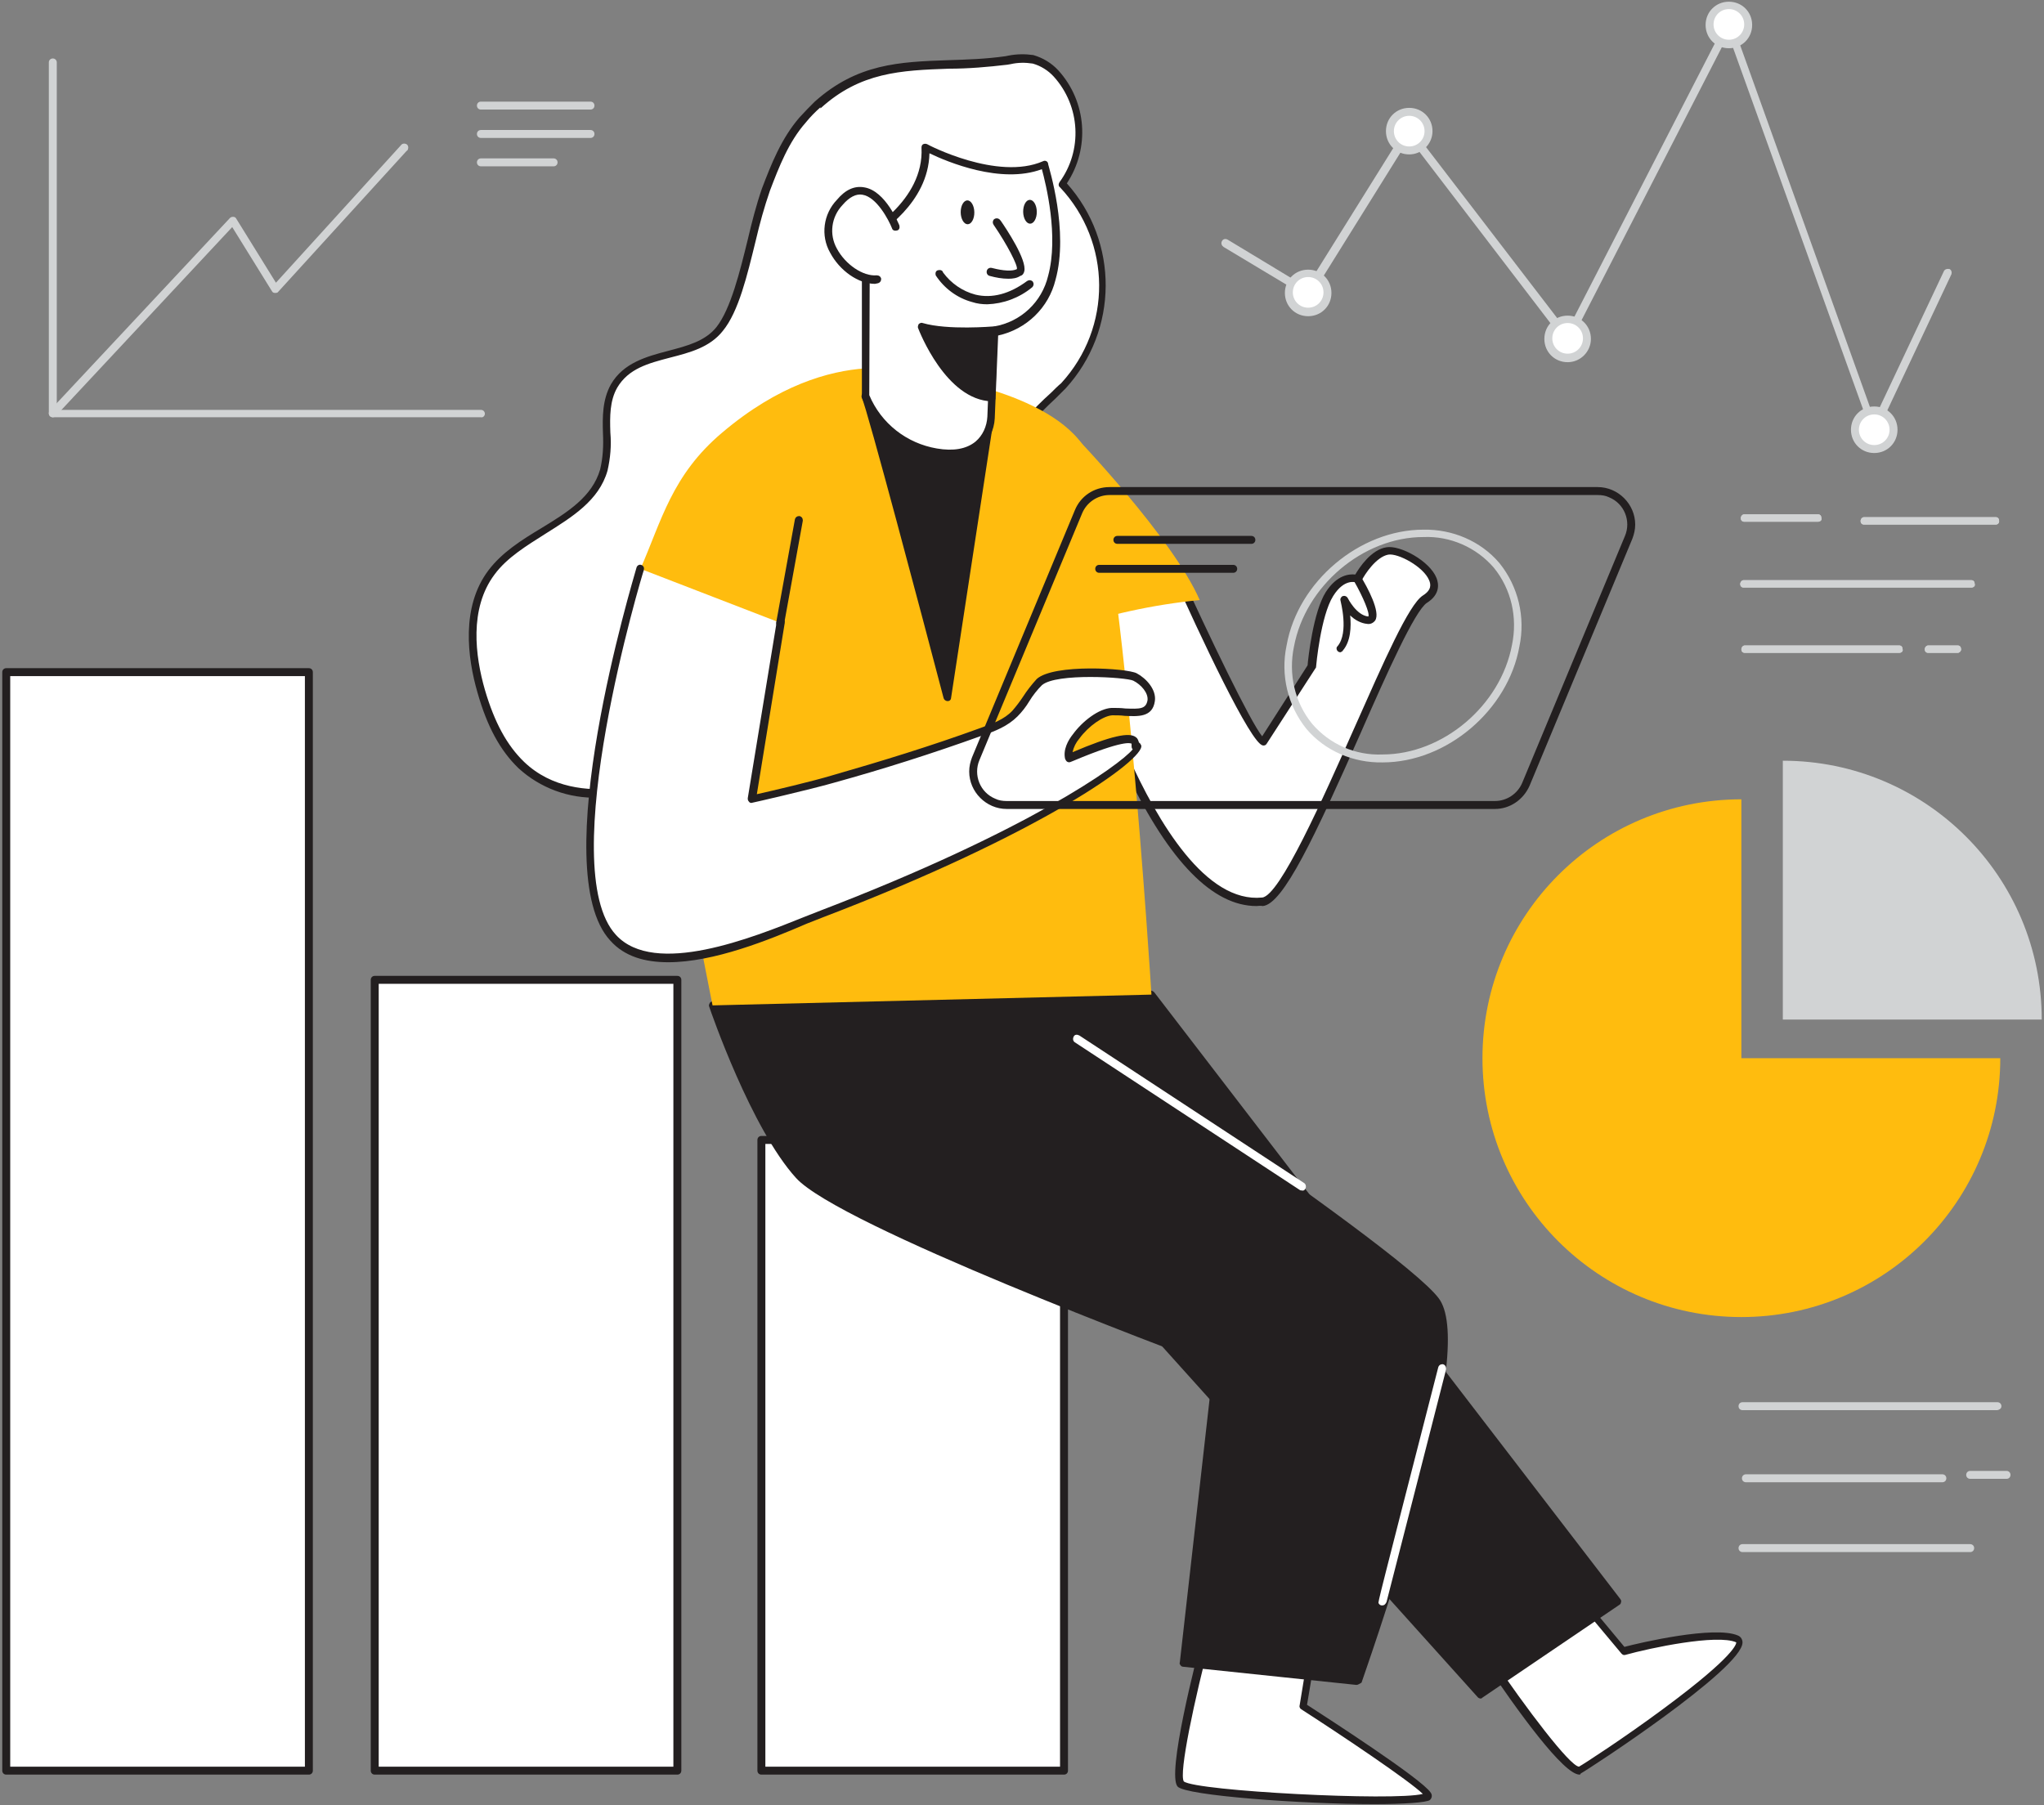 <svg width="360" height="318" viewBox="0 0 360 318" fill="none" xmlns="http://www.w3.org/2000/svg"><rect x="0" y="0" width="360" height="318" fill="#808080" stroke="none"/><g clip-path="url(#clip0_4_328)"><path d="M187.4 200.8H134.1V311.9H187.4V200.8Z" fill="white"/><path d="M187.4 312.6H134.1C133.7 312.6 133.4 312.3 133.4 311.9V200.8C133.4 200.4 133.7 200.1 134.1 200.1H187.4C187.8 200.1 188.1 200.4 188.1 200.8V311.9C188.1 312.3 187.8 312.6 187.4 312.6ZM134.8 311.2H186.7V201.5H134.8V311.2Z" fill="#231F20"/><path d="M119.2 172.6H65.9V311.9H119.2V172.6Z" fill="white"/><path d="M119.3 312.6H66C65.6 312.6 65.3 312.3 65.3 311.9V172.6C65.3 172.2 65.6 171.9 66 171.9H119.3C119.7 171.9 120 172.2 120 172.6V311.9C120 312.3 119.7 312.6 119.3 312.6ZM66.7 311.2H118.6V173.3H66.7V311.2Z" fill="#231F20"/><path d="M54.4 118.4H1.1V311.9H54.4V118.4Z" fill="white"/><path d="M54.4 312.6H1.1C0.7 312.6 0.4 312.3 0.4 311.9V118.4C0.4 118 0.7 117.7 1.1 117.7H54.4C54.8 117.7 55.1 118 55.1 118.4V311.9C55.1 312.3 54.8 312.6 54.4 312.6ZM1.8 311.2H53.7V119.1H1.8V311.2Z" fill="#231F20"/><path d="M261.7 291.8C261.7 291.8 275.9 313.1 278.3 311.9C280.7 310.7 310.4 290.8 306 288.8C301.6 286.8 286 290.9 286 290.9L274.3 276.8L261.7 291.8Z" fill="white"/><path d="M278.2 312.6C275.4 312.6 267.4 301.6 261.1 292.2C260.9 291.9 261 291.6 261.1 291.4L273.7 276.4C273.8 276.2 274 276.1 274.2 276.2C274.4 276.2 274.6 276.3 274.7 276.4L286.1 290.1C288.7 289.4 302 286.3 306.1 288.1C306.6 288.3 306.9 288.8 306.9 289.3C307 293.9 279.6 311.8 278.4 312.4C278.4 312.5 278.3 312.6 278.2 312.6ZM262.6 291.8C268.9 301.1 276.5 311.1 278.1 311.2C279 310.7 286.1 306.1 293.1 300.9C305.8 291.5 305.8 289.5 305.8 289.3C302.4 287.8 290.6 290.3 286.3 291.5C286 291.6 285.8 291.5 285.6 291.3L274.4 277.9L262.6 291.8Z" fill="#231F20"/><path d="M212.8 287C212.8 287 206.1 312.1 207.9 314.2C209.7 316.3 253.1 318.4 251.5 316C249.9 313.6 229.5 300.5 229.5 300.5L231.5 288.7L212.8 287Z" fill="white"/><path d="M242.1 317.8C229.4 317.8 208.8 316.3 207.4 314.7C205.5 312.5 210.5 292.8 212.1 286.9C212.2 286.6 212.5 286.4 212.8 286.4L231.5 288.2C231.7 288.2 231.9 288.3 232 288.5C232.1 288.7 232.2 288.8 232.1 289L230.2 300.3C233.6 302.5 250.5 313.4 252 315.8C252.3 316.2 252.2 316.8 251.8 317.1C251.2 317.5 247.3 317.8 242.1 317.8ZM213.4 287.8C210.3 299.6 207.6 312.4 208.5 313.8C210.7 315.5 245.5 317.3 250.6 316C248.1 313.6 236.8 306 229.2 301.1C229 301 228.8 300.7 228.9 300.4L230.7 289.4L213.4 287.8Z" fill="#231F20"/><path d="M202.8 175.2L285 282.1L260.8 298.5L150 175.2H202.8Z" fill="#231F20"/><path d="M260.8 299.2C260.6 299.2 260.4 299.1 260.3 299L149.4 175.7C149.2 175.5 149.2 175.2 149.3 174.9C149.4 174.6 149.7 174.5 149.9 174.5H202.7C202.9 174.5 203.1 174.6 203.3 174.8L285.4 281.7C285.5 281.9 285.6 282 285.5 282.2C285.5 282.4 285.4 282.6 285.2 282.7L261 299.1C261.1 299.1 260.9 299.2 260.8 299.2ZM151.5 175.9L260.9 297.5L284 281.9L202.5 175.9H151.5Z" fill="#231F20"/><path d="M125.5 177.1C125.5 177.1 132.8 198.3 140.7 207C148.6 215.7 214.5 240.1 214.5 240.1L208.5 292.9L238.9 296.1C238.9 296.1 259.7 238.6 252.7 229.1C245.7 219.6 168.7 168.9 168.7 168.9L125.5 177.1Z" fill="#231F20"/><path d="M238.9 296.8L208.4 293.6C208.2 293.6 208 293.5 207.9 293.3C207.8 293.2 207.7 293 207.8 292.8L213.7 240.6C207.1 238.1 147.8 215.9 140.2 207.5C132.3 198.8 125.2 178.2 124.9 177.3C124.8 177.1 124.9 176.9 125 176.7C125.1 176.5 125.3 176.4 125.5 176.4L168.7 168.2C168.9 168.2 169.1 168.2 169.2 168.3C172.3 170.4 246.3 219.2 253.4 228.7C256.5 232.8 255.1 245.5 249.3 266.4C245 281.8 239.8 296.3 239.8 296.4C239.4 296.6 239.2 296.8 238.9 296.8ZM209.2 292.3L238.4 295.4C239.4 292.7 243.9 279.7 247.7 266C254.8 240.5 254 232.1 252 229.6C245.3 220.6 173.2 172.8 168.4 169.7L126.3 177.7C127.7 181.6 134.2 199.1 141.1 206.6C148.8 215.1 213.9 239.3 214.6 239.5C214.9 239.6 215.1 239.9 215.1 240.2L209.2 292.3Z" fill="#231F20"/><path d="M206.5 99.6C206.5 99.6 220.3 130.4 222.4 130.6L230.9 117.3C230.9 117.3 231.7 108.2 234 104.5C236.3 100.8 239 101.9 239 101.9C239 101.9 241.3 97.5 244.2 97C247.1 96.5 256.1 102.1 250.8 105.5C245.5 108.9 228.5 158.2 222.2 158.8C202.1 160.7 187.9 105.2 188 105.1L206.5 99.6Z" fill="white"/><path d="M221.3 159.6C213.6 159.6 206 151.8 198.6 136.5C193 124.7 186.8 105.5 187.7 104.7C187.8 104.6 187.9 104.6 188 104.5L206.4 99C206.7 98.9 207.1 99.1 207.2 99.4C213.2 112.6 220.2 127.1 222.3 129.7L230.3 117.2C230.4 115.9 231.3 107.8 233.5 104.3C235.5 101.2 237.7 101.1 238.7 101.2C239.4 100 241.5 96.8 244.2 96.4C246.6 96 251.8 98.8 253 101.8C253.4 102.8 253.7 104.7 251.3 106.2C249.2 107.6 244.3 118.5 239.7 129C231.6 147.3 226 159.3 222.4 159.6C222 159.5 221.6 159.6 221.3 159.6ZM189 105.6C191.5 115 194.7 124.2 198.6 133C204 145 212.4 159.1 222.3 158.1C225.4 157.8 233 140.7 238.5 128.3C243.7 116.6 248.1 106.5 250.6 104.9C252.2 103.9 252 102.9 251.7 102.2C250.7 99.8 246.2 97.4 244.5 97.7C242.4 98.1 240.4 101.1 239.8 102.3C239.6 102.6 239.3 102.8 238.9 102.6C238.8 102.6 236.8 101.8 234.8 105C232.6 108.5 231.8 117.3 231.8 117.4C231.8 117.5 231.8 117.6 231.7 117.7L223.1 131C223 131.2 222.7 131.4 222.4 131.3C220.3 131 211.4 112.1 206.2 100.4L189 105.6Z" fill="#231F20"/><path d="M144 18.4C143.1 19.3 142.2 20.2 141.3 21.1C138.2 24.6 136.5 29 134.9 33.3C132.4 39.9 130.9 52.7 126.8 57.9C122.3 63.7 112.2 61.2 108.2 68C105.7 72.3 107.8 78 106.4 82.8C103.9 91.5 92.1 93.5 86.6 100.8C82.3 106.6 82.8 114.7 84.8 121.7C86.2 126.5 88.2 131.3 91.9 134.7C103.5 145.8 125.9 136.6 133.8 125.3C137.8 119.6 140 112 146.3 108.9C150.8 106.6 156.2 107.4 161.2 107.2C166.8 107 172.2 105.5 177.2 103C182.4 100.3 187.4 94.7 185.4 89.2C184.1 85.8 180.4 83.6 179.7 80C178.8 75.1 183.8 71.4 187.4 67.9C196.7 58.6 196.6 41.6 187.2 32.4C191.5 26.5 191.1 18.3 186.2 12.9C185.1 11.7 183.7 10.8 182.2 10.4C180.6 10.2 179 10.2 177.5 10.6C164.6 12.4 154.3 9.4 144.2 18.5L144 18.4Z" fill="white"/><path d="M105.4 140.5C100.2 140.7 95.1 138.8 91.3 135.3C88.1 132.2 85.8 128 84.1 122C82.3 115.8 81.2 106.9 86 100.5C88.4 97.3 91.9 95.1 95.4 93C100 90.2 104.3 87.5 105.7 82.7C106.2 80.6 106.3 78.5 106.2 76.4C106.1 73.4 106.1 70.4 107.6 67.7C109.8 63.9 113.9 62.8 117.7 61.8C121.1 60.9 124.2 60.1 126.2 57.6C128.7 54.4 130.3 47.9 131.7 42.2C132.4 39.2 133.2 36.1 134.2 33.2C135.8 29 137.6 24.4 140.8 20.7C141.7 19.7 142.6 18.8 143.5 17.9C151 11.2 158.4 10.9 167 10.6C170.2 10.5 173.6 10.4 177.1 9.9L177.6 9.8C179.1 9.5 180.6 9.5 182 9.7C183.7 10.2 185.2 11.1 186.4 12.4C191.4 17.9 192 26.1 187.9 32.3C197.1 42.6 197 58.2 187.7 68.4C187.1 69 186.5 69.6 185.9 70.2C182.8 73.1 179.5 76.2 180.3 80C180.6 81.8 181.8 83.2 183.1 84.8C184.3 86.1 185.2 87.6 185.9 89.2C188 94.8 183.2 100.8 177.4 103.8C172.4 106.4 166.8 107.9 161.1 108.1C159.9 108.1 158.6 108.1 157.4 108.1C153.6 108.1 149.8 108 146.5 109.7C142.3 111.8 140.1 115.9 137.6 120.3C136.6 122.2 135.5 124.1 134.3 125.9C129.1 133.4 118.1 139.5 108.2 140.5C107.3 140.4 106.4 140.5 105.4 140.5ZM144.5 18.9C143.6 19.7 142.7 20.6 141.9 21.6C138.9 25 137.2 29.4 135.6 33.6C134.6 36.5 133.8 39.4 133.1 42.4C131.6 48.5 130.1 54.9 127.3 58.3C125 61.2 121.5 62.1 118 63C114.2 64 110.7 64.9 108.7 68.3C107.4 70.6 107.4 73.3 107.5 76.2C107.7 78.5 107.5 80.7 107 82.9C105.5 88.2 100.7 91.1 96.1 94C92.8 96.1 89.3 98.2 87.1 101.2C82.6 107.2 83.7 115.6 85.4 121.5C87.1 127.3 89.3 131.3 92.3 134.2C97.2 138.9 103.6 139.3 108.1 138.9C117.6 138 128.1 132.1 133.2 124.9C134.4 123.1 135.5 121.3 136.5 119.5C138.9 115.1 141.4 110.6 146 108.3C149.6 106.5 153.6 106.5 157.6 106.6C158.8 106.6 160 106.6 161.2 106.6C166.7 106.4 172 105 176.9 102.4C182.1 99.6 186.5 94.3 184.7 89.5C184.1 88.1 183.2 86.7 182.1 85.6C180.8 84 179.4 82.4 179 80.2C178.1 75.7 181.8 72.2 185.1 69.2C185.7 68.6 186.3 68 186.9 67.5C195.9 57.7 195.8 42.7 186.7 33C186.4 32.8 186.4 32.4 186.6 32.1C190.7 26.5 190.3 18.7 185.6 13.5C184.6 12.4 183.3 11.6 181.9 11.2C180.6 11 179.3 11 178 11.3L177.4 11.4C174 11.8 170.6 12.1 167.1 12.1C158.7 12.4 151.5 12.7 144.5 19.1V18.9Z" fill="#231F20"/><path d="M189.3 76.8C189.3 76.8 206.5 94.7 211.3 105.7C203.1 106.5 194.9 108.3 187.1 111L189.3 76.8Z" fill="#FFBC0E"/><path d="M162.9 66.1C162.9 66.1 146.9 59.5 127.2 76.2C118.3 83.7 116.5 91.8 112.8 100.2C115.6 128.3 125.5 177.1 125.5 177.1L202.8 175.2C202.8 175.2 197.5 89.9 191.3 79.3C185.1 68.7 162.9 66.1 162.9 66.1Z" fill="#FFBC0E"/><path d="M152.4 69.7C153.6 72.1 166.9 122.8 166.9 122.8L174.1 75.7L152.4 69.7Z" fill="#231F20"/><path d="M166.9 123.5C166.6 123.5 166.3 123.3 166.2 123C162.5 108.9 152.7 71.9 151.8 70.1C151.7 69.9 151.7 69.6 151.9 69.3C152.1 69.1 152.4 69 152.6 69.1L174.2 75.1C174.5 75.2 174.8 75.5 174.7 75.9L167.5 123C167.5 123.2 167.3 123.5 166.9 123.5ZM153.5 70.8C155.7 77.9 164 109 166.7 119.4L173.3 76.3L153.5 70.8Z" fill="#231F20"/><path d="M183.9 28.8C183.9 28.8 187.5 40.3 185.2 48.8C184 53.7 180.1 57.4 175.1 58.2L174.5 73.4C174.5 73.4 174.3 81.2 164.8 79.6C159.2 78.7 154.5 74.9 152.4 69.7V41.7C152.4 41.7 163.4 35.9 162.9 25.8C162.9 25.9 175.5 32.6 183.9 28.8Z" fill="white"/><path d="M167.3 80.6C166.5 80.6 165.6 80.5 164.8 80.4C158.9 79.5 154 75.5 151.8 70C151.8 69.9 151.8 69.8 151.8 69.8V41.8C151.8 41.5 152 41.3 152.2 41.2C152.3 41.1 162.8 35.5 162.3 26C162.3 25.7 162.4 25.5 162.6 25.4C162.8 25.3 163.1 25.3 163.3 25.4C163.4 25.5 175.7 31.9 183.7 28.4C184.1 28.2 184.5 28.4 184.6 28.8C184.6 28.8 184.6 28.8 184.6 28.9C184.7 29.4 188.3 40.7 185.9 49.3C184.7 54.2 180.8 58 175.8 59.1L175.2 73.7C175.1 75.8 174.1 77.7 172.6 79.1C171.1 80.1 169.2 80.7 167.3 80.6ZM153.1 69.6C155.2 74.6 159.7 78.1 165 79C167.9 79.5 170.2 79.1 171.8 77.8C173.1 76.7 173.8 75.1 173.9 73.4L174.5 58.2C174.5 57.9 174.8 57.6 175.1 57.5C179.8 56.7 183.5 53.2 184.6 48.6C186.5 41.6 184.2 32.4 183.5 29.8C176.3 32.5 166.8 28.5 163.7 27C163.5 35.8 155.1 41 153.2 42.2L153.1 69.6Z" fill="#231F20"/><path d="M157.8 39.9C157.8 39.9 153.5 29.2 148 35.6C142.4 42.1 149.9 49.6 154.6 49.2" fill="white"/><path d="M154.1 50C151.2 50 147.9 47.7 146.2 44.5C144.5 41.5 145 37.7 147.4 35.2C148.9 33.4 150.5 32.7 152.2 33C156 33.6 158.3 39.5 158.4 39.7C158.5 40.1 158.4 40.5 158 40.6C157.6 40.7 157.2 40.6 157.1 40.2C156.5 38.7 154.4 34.7 151.9 34.3C150.8 34.1 149.6 34.7 148.4 36.1C146.4 38.2 146 41.3 147.4 43.8C148.9 46.6 152 48.7 154.4 48.5C154.8 48.5 155.1 48.7 155.2 49.1C155.2 49.5 155 49.8 154.6 49.9L154.1 50Z" fill="#231F20"/><path d="M177.6 49.1C176.5 49.1 175.4 48.9 174.3 48.6C173.9 48.5 173.7 48.1 173.8 47.7C173.9 47.3 174.3 47.1 174.7 47.2C175.5 47.4 177.9 48 179.1 47.4C179.3 46.8 177.4 43.1 175 39.6C174.8 39.3 174.8 38.9 175.1 38.6C175.4 38.4 175.8 38.4 176.1 38.7C176.1 38.7 176.1 38.8 176.2 38.8C177.3 40.4 180.9 45.8 180.4 47.8C180.3 48.2 180.1 48.5 179.7 48.6C179.1 49 178.4 49.1 177.6 49.1Z" fill="#231F20"/><path d="M173.9 53.6C173 53.6 172.1 53.5 171.2 53.2C168.6 52.5 166.3 50.8 164.8 48.5C164.7 48.1 164.8 47.7 165.2 47.6C165.6 47.5 166 47.6 166.1 48C167.5 49.9 169.5 51.3 171.8 51.9C174.7 52.6 177.8 51.8 180.9 49.5C181.2 49.3 181.6 49.3 181.9 49.6C182.1 49.9 182.1 50.3 181.8 50.6C179.5 52.5 176.7 53.5 173.9 53.6Z" fill="#231F20"/><path d="M175.2 58.2C175.2 58.2 167 58.9 162.4 57.5C162.4 57.5 167 69.7 174.8 69.9L175.2 58.2Z" fill="#231F20"/><path d="M174.7 70.7C166.6 70.5 161.9 58.3 161.7 57.8C161.6 57.6 161.7 57.3 161.8 57.1C162 56.9 162.3 56.8 162.5 56.9C166.9 58.2 174.9 57.5 175 57.5C175.2 57.5 175.4 57.5 175.5 57.7C175.6 57.8 175.7 58 175.7 58.2L175.3 70C175.4 70.4 175.1 70.7 174.7 70.7ZM163.6 58.6C165 61.5 168.7 68.5 174.1 69.2L174.5 59C170.8 59.3 167.2 59.1 163.6 58.6Z" fill="#231F20"/><path d="M170.437 39.502C171.1 39.492 171.622 38.543 171.604 37.383C171.586 36.224 171.034 35.292 170.372 35.302C169.709 35.313 169.186 36.261 169.204 37.421C169.223 38.581 169.774 39.512 170.437 39.502Z" fill="#231F20"/><path d="M181.438 39.402C182.101 39.392 182.623 38.443 182.605 37.284C182.587 36.124 182.036 35.192 181.373 35.203C180.71 35.213 180.188 36.161 180.206 37.321C180.224 38.481 180.776 39.412 181.438 39.402Z" fill="#231F20"/><path d="M112.8 100.2C112.8 100.2 96.7 152.9 108 165.2C115.9 173.7 136 164.5 144.8 161.1C188.1 144.5 203.5 130.9 200 131.5C201.1 127.9 190.2 132.9 188.4 133.6C187.7 130.7 193 125.6 196 125.4C199 125.2 202.4 126.5 202.9 123.5C203.2 121.8 201.6 120.1 200 119.3C198.4 118.5 185.9 117.8 183.1 120.2C181.4 121.8 180.5 124.1 178.8 125.7C177 127.2 175 128.4 172.7 129C164.1 132.1 155.4 134.9 146.6 137.3C142.4 138.5 132.3 140.8 132.3 140.8L137.4 109.7" fill="white"/><path d="M117.7 169.5C113.6 169.5 110 168.5 107.5 165.7C96 153.3 111.5 102.2 112.1 100C112.2 99.6 112.6 99.4 112.9 99.5C113.3 99.6 113.5 100 113.4 100.3V100.4C113.2 100.9 97.5 152.9 108.5 164.7C115.3 172.1 132.5 165.2 141.7 161.5C142.7 161.1 143.7 160.7 144.5 160.4C180.8 146.5 197.2 134.8 199.5 132C199.3 131.8 199.3 131.6 199.3 131.3C199.3 131.2 199.3 131.1 199.3 131C199.1 130.9 197.9 130.3 189.1 134L188.6 134.2C188.4 134.3 188.2 134.3 188 134.2C187.8 134.1 187.7 133.9 187.6 133.7C187.2 132.1 188.1 130.4 189 129.3C190.6 127.1 193.5 124.8 195.8 124.7C196.6 124.7 197.4 124.7 198.2 124.8C200.8 124.9 201.8 124.9 202.1 123.4C202.3 122.1 201 120.6 199.6 119.9C198.4 119.3 186 118.5 183.5 120.7C182.7 121.5 181.9 122.5 181.3 123.5C180.7 124.5 180 125.4 179.2 126.2C177.5 127.9 175.3 128.8 172.9 129.6C164.3 132.7 155.5 135.5 146.8 137.9C142.6 139.1 132.6 141.4 132.5 141.4C132.3 141.5 132 141.4 131.9 141.2C131.7 141 131.7 140.8 131.7 140.6L136.8 109.5C136.8 109.1 137.2 108.8 137.6 108.9C138 108.9 138.3 109.3 138.2 109.7V109.8L133.3 139.9C136 139.3 143.2 137.6 146.5 136.6C155.2 134.1 164 131.4 172.5 128.3C174.8 127.5 176.9 126.7 178.3 125.2C179 124.4 179.6 123.6 180.2 122.7C180.9 121.6 181.7 120.6 182.6 119.6C185.6 116.9 198.5 117.7 200.2 118.6C201.9 119.5 203.7 121.5 203.4 123.5C203 126.4 200.4 126.2 198.1 126.1C197.4 126 196.6 126 195.9 126C194.3 126.1 191.7 127.9 190.1 130.1C189.5 130.8 189.1 131.6 188.9 132.5C195.7 129.6 199 128.9 200.1 129.9C200.4 130.1 200.5 130.5 200.6 130.8C200.8 130.9 200.9 131.1 201 131.3C201.7 133.7 183.4 146.9 144.9 161.6L142.1 162.7C135.4 165.6 125.7 169.5 117.7 169.5Z" fill="#231F20"/><path d="M137.4 110.5H137.3C136.9 110.4 136.7 110.1 136.7 109.7L140 91.5C140.1 91.1 140.4 90.9 140.8 90.9C141.2 91 141.4 91.3 141.4 91.7L138.1 109.9C138 110.2 137.7 110.5 137.4 110.5Z" fill="#231F20"/><path d="M236.1 114.9C235.7 114.9 235.4 114.6 235.4 114.2C235.4 114 235.5 113.9 235.6 113.8C237.6 111.4 236.1 105.9 236.1 105.8C236 105.5 236.2 105.1 236.5 105C236.8 104.9 237.2 105 237.4 105.4C237.4 105.4 238.9 108.4 241 108.6C241.3 108.1 240.1 105.2 238.5 102.4C238.3 102.1 238.4 101.6 238.7 101.4C239 101.2 239.5 101.3 239.7 101.6C240.8 103.4 243.2 107.8 242.2 109.3C241.9 109.7 241.4 110 240.8 109.9C239.7 109.8 238.6 109.2 237.8 108.4C238 110.4 237.9 113 236.5 114.6C236.5 114.7 236.3 114.8 236.1 114.9Z" fill="#231F20"/><path d="M243.4 282.8C243.1 282.8 242.9 282.6 242.8 282.4C242.7 282.2 242.7 282.2 253.3 240.9C253.4 240.5 253.7 240.3 254.1 240.3C254.5 240.4 254.7 240.7 254.7 241.1V241.2C254.7 241.2 244.3 281.9 244.2 282.2C244 282.6 243.8 282.8 243.4 282.8Z" fill="white"/><path d="M229.3 209.7C229.2 209.7 229 209.7 228.9 209.6L189.3 183.6C189 183.4 188.9 183 189.1 182.6C189.3 182.2 189.7 182.2 190.1 182.4L229.7 208.4C230 208.6 230.1 209.1 229.9 209.4C229.8 209.6 229.6 209.8 229.3 209.7Z" fill="white"/><path d="M243.5 134.3C238.4 134.4 233.4 132.3 230.1 128.4C226.8 124.3 225.5 118.9 226.6 113.7C228.6 102.4 239.5 93.3 250.7 93.3C255.8 93.2 260.8 95.3 264.1 99.2C267.4 103.3 268.7 108.7 267.6 113.9C265.6 125.1 254.8 134.3 243.5 134.3ZM250.7 94.6C240.1 94.6 229.9 103.2 227.9 113.9C226.9 118.7 228 123.7 231.1 127.5C234.2 131.1 238.7 133.1 243.5 132.9C254.1 132.9 264.3 124.3 266.3 113.6C267.3 108.8 266.2 103.8 263.1 100C260 96.4 255.4 94.4 250.7 94.6Z" fill="#D1D3D4"/><path d="M263.3 142.5H177.3C173.7 142.5 170.7 139.5 170.7 135.9C170.7 135 170.9 134.2 171.2 133.4L189.3 89.9C190.3 87.4 192.7 85.8 195.4 85.8H281.4C285 85.8 288 88.8 288 92.4C288 93.3 287.8 94.1 287.5 94.9L269.4 138.4C268.3 140.9 265.9 142.5 263.3 142.5ZM195.4 87.2C193.3 87.2 191.4 88.5 190.6 90.4L172.5 133.9C171.4 136.5 172.6 139.6 175.3 140.7C175.9 141 176.6 141.1 177.3 141.1H263.3C265.4 141.1 267.3 139.8 268.1 137.9L286.2 94.4C287.3 91.8 286.1 88.7 283.4 87.6C282.8 87.3 282.1 87.2 281.4 87.2H195.4Z" fill="#231F20"/><path d="M220.4 95.8H196.8C196.4 95.8 196.1 95.5 196.1 95.1C196.1 94.7 196.4 94.4 196.8 94.4H220.4C220.8 94.4 221.1 94.7 221.1 95.1C221.1 95.5 220.8 95.8 220.4 95.8Z" fill="#231F20"/><path d="M217.2 100.9H193.6C193.2 100.9 192.9 100.6 192.9 100.2C192.9 99.8 193.2 99.5 193.6 99.5H217.2C217.6 99.5 217.9 99.8 217.9 100.2C217.9 100.6 217.6 100.9 217.2 100.9Z" fill="#231F20"/><path d="M261.1 186.4C261.1 211.6 281.5 232 306.7 232C331.9 232 352.3 211.6 352.3 186.4H306.7V140.8C281.5 140.8 261.1 161.2 261.1 186.4Z" fill="#FFBC0E"/><path d="M314 134V179.6H359.6C359.6 154.4 339.2 134 314 134Z" fill="#D1D3D4"/><path d="M84.7 73.5H9.3C8.9 73.5 8.6 73.2 8.6 72.8V11C8.6 10.6 8.9 10.3 9.3 10.3C9.7 10.3 10 10.6 10 11V72.2H84.7C85.1 72.2 85.4 72.5 85.4 72.9C85.4 73.2 85.1 73.6 84.7 73.5C84.7 73.6 84.7 73.6 84.7 73.5Z" fill="#D1D3D4"/><path d="M9.3 73.5C8.9 73.5 8.6 73.2 8.6 72.8C8.6 72.6 8.7 72.4 8.8 72.3L40.5 38.4C40.7 38.2 40.9 38.2 41.1 38.2C41.3 38.2 41.5 38.3 41.6 38.5L48.6 49.8L70.6 25.6C70.8 25.3 71.2 25.2 71.6 25.4C71.9 25.6 72 26 71.8 26.4C71.8 26.5 71.7 26.5 71.6 26.6L49 51.4C48.9 51.6 48.6 51.6 48.4 51.6C48.2 51.6 48 51.5 47.9 51.3L40.9 40L9.8 73.3C9.7 73.4 9.5 73.5 9.3 73.5Z" fill="#D1D3D4"/><path d="M330.1 76.4C329.8 76.4 329.6 76.2 329.5 75.9L304.4 6.1L276.7 60C276.6 60.2 276.4 60.4 276.1 60.4C275.9 60.4 275.6 60.3 275.5 60.1L248.2 24.4L231 52C230.8 52.3 230.4 52.4 230 52.2L215.5 43.5C215.2 43.3 215 42.9 215.2 42.5C215.4 42.1 215.8 42 216.2 42.2L230.1 50.6L247.5 22.7C247.6 22.5 247.8 22.4 248.1 22.4C248.3 22.4 248.6 22.5 248.7 22.7L276 58.3L303.9 4C304.1 3.7 304.5 3.5 304.8 3.7C305 3.8 305.1 3.9 305.1 4.1L330.1 73.8L342.4 47.7C342.6 47.4 343 47.3 343.4 47.4C343.7 47.6 343.8 47.9 343.7 48.3L330.7 75.9C330.6 76.2 330.4 76.3 330.1 76.4Z" fill="#D1D3D4"/><path d="M230.4 54.9C232.278 54.9 233.8 53.378 233.8 51.5C233.8 49.622 232.278 48.1 230.4 48.1C228.522 48.1 227 49.622 227 51.5C227 53.378 228.522 54.9 230.4 54.9Z" fill="white"/><path d="M230.4 55.7C228.1 55.7 226.3 53.9 226.3 51.6C226.3 49.3 228.1 47.5 230.4 47.5C232.7 47.5 234.5 49.3 234.5 51.6C234.5 53.9 232.7 55.7 230.4 55.7ZM230.4 48.8C228.9 48.8 227.7 50 227.7 51.5C227.7 53 228.9 54.2 230.4 54.2C231.9 54.2 233.1 53 233.1 51.5C233.1 50 231.9 48.8 230.4 48.8Z" fill="#D1D3D4"/><path d="M248.2 26.5C250.078 26.5 251.6 24.978 251.6 23.1C251.6 21.222 250.078 19.7 248.2 19.7C246.322 19.7 244.8 21.222 244.8 23.1C244.8 24.978 246.322 26.5 248.2 26.5Z" fill="white"/><path d="M248.2 27.2C245.9 27.2 244.1 25.4 244.1 23.1C244.1 20.8 245.9 19 248.2 19C250.5 19 252.3 20.8 252.3 23.1C252.3 25.4 250.4 27.2 248.2 27.2ZM248.2 20.4C246.7 20.4 245.5 21.6 245.5 23.1C245.5 24.6 246.7 25.8 248.2 25.8C249.7 25.8 250.9 24.6 250.9 23.1C250.9 21.6 249.7 20.4 248.2 20.4Z" fill="#D1D3D4"/><path d="M304.5 7.8C306.378 7.8 307.9 6.278 307.9 4.4C307.9 2.522 306.378 1 304.5 1C302.622 1 301.1 2.522 301.1 4.4C301.1 6.278 302.622 7.8 304.5 7.8Z" fill="white"/><path d="M304.5 8.5C302.2 8.5 300.4 6.7 300.4 4.4C300.4 2.1 302.2 0.3 304.5 0.3C306.8 0.3 308.6 2.1 308.6 4.4C308.6 6.7 306.8 8.5 304.5 8.5ZM304.5 1.6C303 1.6 301.8 2.8 301.8 4.3C301.8 5.8 303 7 304.5 7C306 7 307.2 5.8 307.2 4.3C307.2 2.8 306 1.6 304.5 1.6Z" fill="#D1D3D4"/><path d="M330.1 79.1C331.978 79.1 333.5 77.578 333.5 75.7C333.5 73.822 331.978 72.3 330.1 72.3C328.222 72.3 326.7 73.822 326.7 75.7C326.7 77.578 328.222 79.1 330.1 79.1Z" fill="white"/><path d="M330.1 79.8C327.8 79.8 326 78 326 75.7C326 73.4 327.8 71.6 330.1 71.6C332.4 71.6 334.2 73.4 334.2 75.7C334.2 78 332.4 79.8 330.1 79.8ZM330.1 73C328.6 73 327.4 74.2 327.4 75.7C327.4 77.2 328.6 78.4 330.1 78.4C331.6 78.4 332.8 77.2 332.8 75.7C332.8 74.2 331.6 73 330.1 73Z" fill="#D1D3D4"/><path d="M276.1 63C277.978 63 279.5 61.478 279.5 59.6C279.5 57.722 277.978 56.2 276.1 56.2C274.222 56.2 272.7 57.722 272.7 59.6C272.7 61.478 274.222 63 276.1 63Z" fill="white"/><path d="M276.1 63.8C273.8 63.8 272 62 272 59.7C272 57.4 273.8 55.6 276.1 55.6C278.4 55.6 280.2 57.4 280.2 59.7C280.2 61.9 278.4 63.8 276.1 63.8ZM276.1 56.9C274.6 56.9 273.4 58.1 273.4 59.6C273.4 61.1 274.6 62.3 276.1 62.3C277.6 62.3 278.8 61.1 278.8 59.6C278.8 58.1 277.6 56.9 276.1 56.9Z" fill="#D1D3D4"/><path d="M334.5 115H307.3C306.9 115 306.7 114.7 306.7 114.4C306.7 114 307 113.7 307.3 113.7H334.5C334.9 113.7 335.1 114 335.1 114.4C335.2 114.7 334.9 115 334.5 115Z" fill="#D1D3D4"/><path d="M344.8 115H339.6C339.2 115 339 114.7 339 114.4C339 114 339.3 113.7 339.6 113.7H344.8C345.2 113.7 345.4 114 345.4 114.4C345.4 114.7 345.1 115 344.8 115Z" fill="#D1D3D4"/><path d="M347.2 103.5H307.1C306.7 103.5 306.5 103.2 306.5 102.9C306.5 102.5 306.8 102.2 307.1 102.2H347.2C347.6 102.2 347.8 102.5 347.8 102.9C347.9 103.2 347.6 103.5 347.2 103.5Z" fill="#D1D3D4"/><path d="M320.2 91.9H307.2C306.8 91.9 306.6 91.6 306.6 91.3C306.6 90.9 306.9 90.6 307.2 90.6H320.2C320.6 90.6 320.8 90.9 320.8 91.3C320.9 91.6 320.6 91.9 320.2 91.9Z" fill="#D1D3D4"/><path d="M351.5 92.4H328.3C327.9 92.4 327.7 92.1 327.7 91.8C327.7 91.4 328 91.1 328.3 91.1H351.5C351.9 91.1 352.1 91.4 352.1 91.8C352.1 92.1 351.9 92.4 351.5 92.4Z" fill="#D1D3D4"/><path d="M334.5 115H307.3C306.9 115 306.7 114.7 306.7 114.4C306.7 114 307 113.7 307.3 113.7H334.5C334.9 113.7 335.1 114 335.1 114.4C335.2 114.7 334.9 115 334.5 115Z" fill="#D1D3D4"/><path d="M344.8 115H339.6C339.2 115 339 114.7 339 114.4C339 114 339.3 113.7 339.6 113.7H344.8C345.2 113.7 345.4 114 345.4 114.4C345.4 114.7 345.1 115 344.8 115Z" fill="#D1D3D4"/><path d="M347.2 103.5H307.1C306.7 103.5 306.5 103.2 306.5 102.9C306.5 102.5 306.8 102.2 307.1 102.2H347.2C347.6 102.2 347.8 102.5 347.8 102.9C347.9 103.2 347.6 103.5 347.2 103.5Z" fill="#D1D3D4"/><path d="M320.2 91.9H307.2C306.8 91.9 306.6 91.6 306.6 91.3C306.6 90.9 306.9 90.6 307.2 90.6H320.2C320.6 90.6 320.8 90.9 320.8 91.3C320.9 91.6 320.6 91.9 320.2 91.9Z" fill="#D1D3D4"/><path d="M351.5 92.4H328.3C327.9 92.4 327.7 92.1 327.7 91.8C327.7 91.4 328 91.1 328.3 91.1H351.5C351.9 91.1 352.1 91.4 352.1 91.8C352.1 92.1 351.9 92.4 351.5 92.4Z" fill="#D1D3D4"/><path d="M351.8 248.4H306.9C306.5 248.4 306.2 248.1 306.2 247.7C306.2 247.3 306.5 247 306.9 247H351.8C352.2 247 352.5 247.3 352.5 247.7C352.5 248.1 352.2 248.3 351.8 248.4Z" fill="#D1D3D4"/><path d="M342.1 261.1H307.5C307.1 261.1 306.8 260.8 306.8 260.4C306.8 260 307.1 259.7 307.5 259.7H342.1C342.5 259.7 342.8 260 342.8 260.4C342.8 260.8 342.5 261.1 342.1 261.1Z" fill="#D1D3D4"/><path d="M347 273.4H306.9C306.5 273.4 306.2 273.1 306.2 272.7C306.2 272.3 306.5 272 306.9 272H347C347.4 272 347.7 272.3 347.7 272.7C347.7 273.1 347.4 273.4 347 273.4Z" fill="#D1D3D4"/><path d="M353.4 260.5H347C346.6 260.5 346.3 260.2 346.3 259.8C346.3 259.4 346.6 259.1 347 259.1H353.4C353.8 259.1 354.1 259.4 354.1 259.8C354.1 260.2 353.8 260.5 353.4 260.5Z" fill="#D1D3D4"/><path d="M104 19.3H84.7C84.3 19.3 84 19 84 18.6C84 18.2 84.3 17.9 84.7 17.9H104C104.4 17.9 104.7 18.2 104.7 18.6C104.7 19 104.4 19.3 104 19.3Z" fill="#D1D3D4"/><path d="M104 24.3H84.7C84.3 24.3 84 24 84 23.6C84 23.2 84.3 22.9 84.7 22.9H104C104.4 22.9 104.7 23.2 104.7 23.6C104.7 24 104.4 24.3 104 24.3Z" fill="#D1D3D4"/><path d="M97.5 29.3H84.7C84.3 29.3 84 29 84 28.6C84 28.2 84.3 27.9 84.7 27.9H97.5C97.9 27.9 98.2 28.2 98.2 28.6C98.2 29 97.9 29.3 97.5 29.3Z" fill="#D1D3D4"/></g><defs><clipPath id="clip0_4_328"><rect width="360" height="318" fill="white"/></clipPath></defs></svg>